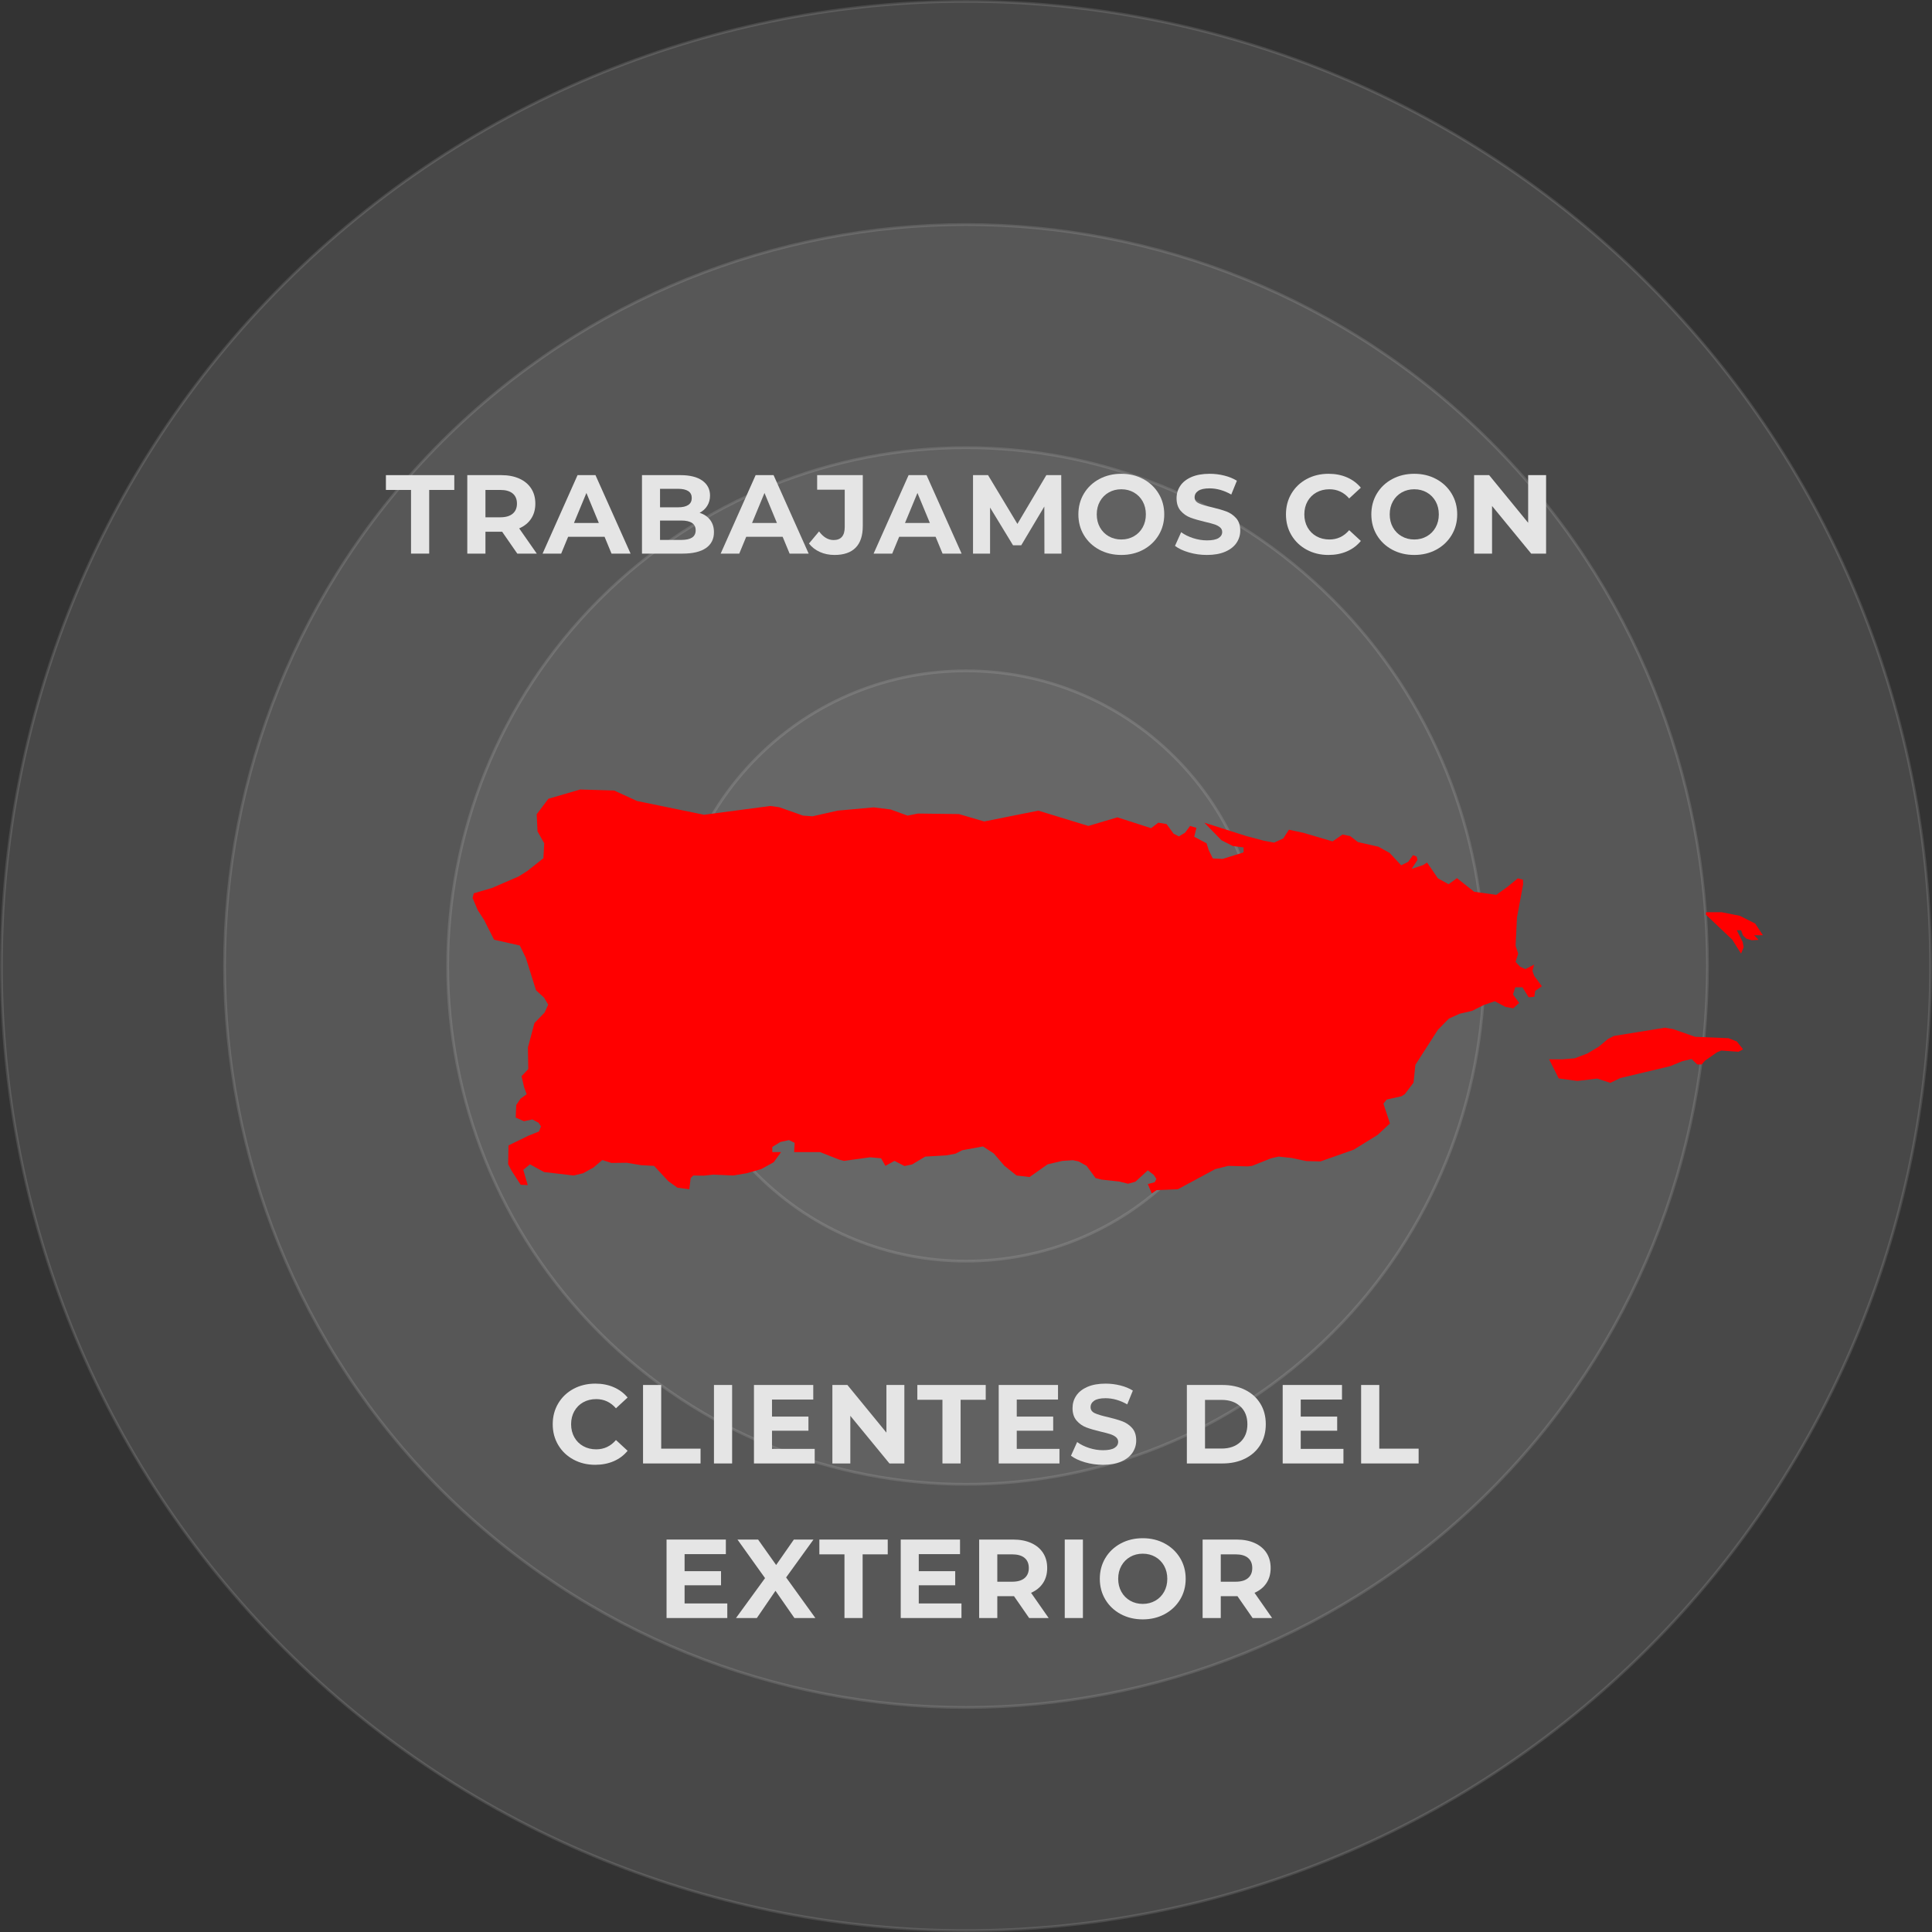 <?xml version="1.0" standalone="no"?>
<!DOCTYPE svg PUBLIC "-//W3C//DTD SVG 1.1//EN" "http://www.w3.org/Graphics/SVG/1.1/DTD/svg11.dtd">
<!--Generator: Xara Designer (www.xara.com), SVG filter version: 3.0.2.3-->
<svg stroke-width="0.501" stroke-linejoin="bevel" fill-rule="evenodd" xmlns:xlink="http://www.w3.org/1999/xlink" xmlns="http://www.w3.org/2000/svg" version="1.1" overflow="visible" width="225pt" height="225pt" viewBox="0 0 225 225">
 <rect x="0" y="0" width="225" height="225" fill="#333333" stroke="none"/>
 <defs>
  <marker id="DefaultArrow2" markerUnits="strokeWidth" viewBox="0 0 1 1" markerWidth="1" markerHeight="1" overflow="visible" orient="auto">
   <!-- REF_ARROW_STRAIGHT (-2) -->
   <g transform="scale(0.009)">
    <!-- 1/108 -->
    <path d="M -9 54 L -9 -54 L 117 0 z"/>
   </g>
  </marker>
  <marker id="DefaultArrow3" markerUnits="strokeWidth" viewBox="0 0 1 1" markerWidth="1" markerHeight="1" overflow="visible" orient="auto">
   <!-- REF_ARROW_ANGLED -->
   <g transform="scale(0.009)">
    <path d="M -27 54 L -9 0 L -27 -54 L 135 0 z"/>
   </g>
  </marker>
  <marker id="DefaultArrow4" markerUnits="strokeWidth" viewBox="0 0 1 1" markerWidth="1" markerHeight="1" overflow="visible" orient="auto">
   <!-- REF_ARROW_ROUNDED -->
   <g transform="scale(0.009)">
    <path d="M -9,0 L -9,-45 C -9,-51.708 2.808,-56.580 9,-54 L 117,-9 C 120.916,-7.369 126.000,-4.242 126,0 C 126,4.242 120.916,7.369 117,9 L 9,54 C 2.808,56.580 -9,51.708 -9,45 z"/>
   </g>
  </marker>
  <marker id="DefaultArrow5" markerUnits="strokeWidth" viewBox="0 0 1 1" markerWidth="1" markerHeight="1" overflow="visible" orient="auto">
   <!-- REF_ARROW_SPOT -->
   <g transform="scale(0.009)">
    <path d="M -54, 0 C -54,29.807 -29.807,54 0,54 C 29.807,54 54,29.807 54,0 C 54,-29.807 29.807,-54 0,-54 C -29.807,-54 -54,-29.807 -54,0 z"/>
   </g>
  </marker>
  <marker id="DefaultArrow6" markerUnits="strokeWidth" viewBox="0 0 1 1" markerWidth="1" markerHeight="1" overflow="visible" orient="auto">
   <!-- REF_ARROW_DIAMOND -->
   <g transform="scale(0.009)">
    <path d="M -63,0 L 0,63 L 63,0 L 0,-63 z"/>
   </g>
  </marker>
  <marker id="DefaultArrow7" markerUnits="strokeWidth" viewBox="0 0 1 1" markerWidth="1" markerHeight="1" overflow="visible" orient="auto">
   <!-- REF_ARROW_FEATHER -->
   <g transform="scale(0.009)">
    <path d="M 18,-54 L 108,-54 L 63,0 L 108,54 L 18, 54 L -36,0 z"/>
   </g>
  </marker>
  <marker id="DefaultArrow8" markerUnits="strokeWidth" viewBox="0 0 1 1" markerWidth="1" markerHeight="1" overflow="visible" orient="auto">
   <!-- REF_ARROW_FEATHER2 -->
   <g transform="scale(0.009)">
    <path d="M -36,0 L 18,-54 L 54,-54 L 18,-18 L 27,-18 L 63,-54 L 99,-54 L 63,-18 L 72,-18 L 108,-54 L 144,-54 L 90,0 L 144,54 L 108,54 L 72,18 L 63,18 L 99,54 L 63,54 L 27,18 L 18,18 L 54,54 L 18,54 z"/>
   </g>
  </marker>
  <marker id="DefaultArrow9" markerUnits="strokeWidth" viewBox="0 0 1 1" markerWidth="1" markerHeight="1" overflow="visible" orient="auto">
   <!-- REF_ARROW_HOLLOWDIAMOND -->
   <g transform="scale(0.009)">
    <path d="M 0,45 L -45,0 L 0, -45 L 45, 0 z M 0, 63 L-63, 0 L 0, -63 L 63, 0 z"/>
   </g>
  </marker>
  <filter id="StainedFilter">
   <feBlend mode="multiply" in2="BackgroundImage" in="SourceGraphic" result="blend"/>
   <feComposite in="blend" in2="SourceAlpha" operator="in" result="comp"/>
  </filter>
  <filter id="BleachFilter">
   <feBlend mode="screen" in2="BackgroundImage" in="SourceGraphic" result="blend"/>
   <feComposite in="blend" in2="SourceAlpha" operator="in" result="comp"/>
  </filter>
  <filter id="InvertTransparencyBitmapFilter">
   <feComponentTransfer>
    <feFuncR type="gamma" amplitude="1.055" exponent=".417" offset="-0.055"/>
    <feFuncG type="gamma" amplitude="1.055" exponent=".417" offset="-0.055"/>
    <feFuncB type="gamma" amplitude="1.055" exponent=".417" offset="-0.055"/>
   </feComponentTransfer>
   <feComponentTransfer>
    <feFuncR type="linear" slope="-1" intercept="1"/>
    <feFuncG type="linear" slope="-1" intercept="1"/>
    <feFuncB type="linear" slope="-1" intercept="1"/>
    <feFuncA type="linear" slope="1" intercept="0"/>
   </feComponentTransfer>
   <feComponentTransfer>
    <feFuncR type="gamma" amplitude="1" exponent="2.4" offset="0"/>
    <feFuncG type="gamma" amplitude="1" exponent="2.4" offset="0"/>
    <feFuncB type="gamma" amplitude="1" exponent="2.4" offset="0"/>
   </feComponentTransfer>
  </filter>
 </defs>
 <g id="Document" fill="none" stroke="black" font-family="Times New Roman" font-size="16" transform="scale(1 -1)">
  <g id="Spread" transform="translate(0 -225)">
   <g id="Layer 1">
    <g id="Group" stroke-linejoin="round">
     <g id="Group_1">
      <g id="Group_2" stroke-opacity="0.118" stroke="#ffffff" stroke-width="0.322" stroke-miterlimit="79.84" fill-opacity="0.118">
       <path d="M 33.064,33.065 C 11.156,54.972 0.162,83.947 0.162,112.501 C 0.162,141.096 11.184,170.057 33.064,191.936 C 54.971,213.844 83.946,224.838 112.5,224.838 C 141.095,224.838 170.056,213.816 191.93,191.942 C 213.836,170.043 224.838,141.064 224.838,112.501 C 224.838,83.896 213.808,54.931 191.93,33.059 C 170.028,11.157 141.053,0.163 112.5,0.163 C 83.904,0.163 54.943,11.185 33.064,33.065 Z" fill="#e4e4e4" marker-start="none" marker-end="none" fill-opacity="0.118"/>
       <path d="M 51.44,51.441 C 34.601,68.281 26.15,90.549 26.15,112.501 C 26.15,134.483 34.621,156.741 51.44,173.56 C 68.28,190.399 90.548,198.85 112.5,198.85 C 134.482,198.85 156.74,190.379 173.555,173.564 C 190.393,156.73 198.85,134.459 198.85,112.501 C 198.85,90.51 190.373,68.25 173.555,51.437 C 156.719,34.602 134.451,26.151 112.5,26.151 C 90.517,26.151 68.259,34.622 51.44,51.441 Z" fill="#cacaca" marker-start="none" marker-end="none" fill-opacity="0.118"/>
       <path d="M 69.817,69.818 C 58.045,81.589 52.138,97.151 52.138,112.501 C 52.138,127.871 58.029,143.396 69.817,155.183 C 81.588,166.955 97.15,172.862 112.5,172.862 C 127.87,172.862 143.395,166.971 155.18,155.186 C 166.951,143.418 172.862,127.855 172.862,112.501 C 172.862,97.125 166.967,81.599 155.18,69.815 C 143.411,58.046 127.849,52.139 112.5,52.139 C 97.129,52.139 81.604,58.03 69.817,69.818 Z" fill="#b0b0b0" marker-start="none" marker-end="none" fill-opacity="0.118"/>
       <path d="M 88.193,88.194 C 74.771,101.616 74.771,123.385 88.193,136.807 C 101.615,150.229 123.384,150.229 136.804,136.808 C 150.23,123.387 150.23,101.614 136.804,88.193 C 123.384,74.772 101.615,74.772 88.193,88.194 Z" fill="#969696" stroke-linecap="round" marker-start="none" marker-end="none" stroke-miterlimit="124.224" fill-opacity="0.118"/>
       <path d="M 106.57,106.571 C 109.843,103.298 115.157,103.298 118.43,106.571 C 121.704,109.844 121.704,115.158 118.43,118.431 C 115.157,121.704 109.843,121.704 106.57,118.431 C 103.297,115.158 103.297,109.844 106.57,106.571 Z" stroke-linecap="round" fill="#7c7c7c" marker-start="none" marker-end="none" stroke-miterlimit="124.224" fill-opacity="0.118"/>
      </g>
      <path d="M 74.191,131.715 L 81.995,130.113 L 89.701,131.135 L 90.743,130.994 L 93.524,130.013 L 94.626,129.933 L 97.546,130.593 L 101.749,130.973 L 103.712,130.732 L 105.694,130.013 L 106.895,130.254 L 111.677,130.193 L 114.619,129.333 L 120.924,130.593 L 126.748,128.811 L 130.132,129.813 L 134.054,128.552 L 134.895,129.192 L 135.856,129.032 L 136.675,127.912 L 137.296,127.591 L 138.016,128.031 L 138.596,128.811 L 139.338,128.593 L 139.078,127.55 L 140.519,126.791 L 140.759,126.01 L 141.241,125.028 L 142.38,124.969 L 144.823,125.73 L 144.823,126.31 L 143.581,126.47 L 142.241,127.152 L 140.26,129.192 L 145.142,127.633 L 147.183,127.091 L 148.385,126.871 L 149.445,127.351 L 150.106,128.372 L 151.787,128.012 L 155.19,127.011 L 156.35,127.812 L 157.231,127.633 L 158.151,126.931 L 160.533,126.391 L 161.835,125.67 L 163.177,124.228 L 163.995,124.629 L 164.557,125.41 L 164.976,125.249 L 165.076,124.849 L 164.396,123.809 L 165.717,124.248 L 166.198,124.548 L 167.459,122.708 L 168.7,122.027 L 169.68,122.727 L 171.681,121.146 L 174.264,120.787 L 175.566,121.726 L 176.766,122.708 L 177.366,122.548 L 177.386,122.027 L 176.665,118.144 L 176.505,114.862 L 176.806,113.941 L 176.505,112.98 L 177.025,112.421 L 177.646,112.14 L 178.667,112.66 L 178.467,111.94 L 178.667,111.359 L 179.567,110.138 L 178.786,109.598 L 178.688,108.917 L 178.027,108.857 L 177.306,110.019 L 176.467,110.019 L 176.205,109.178 L 176.926,108.196 L 176.226,107.577 L 175.324,107.737 L 174.083,108.397 L 172.803,107.957 L 171.441,107.277 L 169.98,106.935 L 168.738,106.376 L 167.459,105.074 L 164.837,100.992 L 164.617,98.91 L 163.596,97.57 L 163.215,97.329 L 161.494,96.948 L 161.114,96.468 L 161.874,94.166 L 160.433,92.825 L 157.65,91.105 L 153.788,89.743 L 152.127,89.782 L 150.427,90.144 L 148.904,90.304 L 148.025,90.104 L 145.822,89.223 L 145.303,89.163 L 143.041,89.223 L 141.521,88.843 L 137.176,86.501 L 134.714,86.401 L 134.135,86.021 L 133.673,87.102 L 134.474,87.322 L 134.675,87.702 L 134.354,88.182 L 133.673,88.703 L 132.232,87.381 L 131.373,87.142 L 130.332,87.402 L 128.289,87.622 L 127.59,87.802 L 126.548,89.223 L 125.608,89.743 L 124.947,89.884 L 123.726,89.805 L 122.005,89.402 L 119.904,87.922 L 118.384,88.102 L 116.961,89.243 L 115.741,90.665 L 114.479,91.485 L 112.058,91.043 L 111.277,90.644 L 110.197,90.444 L 107.755,90.304 L 106.213,89.384 L 105.334,89.204 L 104.173,89.805 L 103.113,89.223 L 102.612,90.104 L 101.33,90.224 L 98.308,89.805 L 97.748,89.944 L 95.505,90.825 L 92.484,90.825 L 92.543,91.905 L 91.883,92.226 L 90.883,92.005 L 89.942,91.425 L 89.942,90.825 L 90.962,90.825 L 90.102,89.643 L 88.641,88.843 L 86.94,88.362 L 85.398,88.102 L 83.077,88.202 L 81.956,88.082 L 80.736,88.102 L 80.434,87.802 L 80.275,86.501 L 78.893,86.682 L 77.833,87.44 L 76.171,89.223 L 74.671,89.302 L 72.99,89.584 L 71.207,89.564 L 70.147,89.903 L 69.106,89.023 L 67.905,88.362 L 66.805,88.102 L 63.362,88.503 L 61.721,89.402 L 60.941,88.762 L 61.46,86.983 L 60.64,87.021 L 59.56,88.683 L 59.179,89.422 L 59.218,91.605 L 61.521,92.725 L 62.762,93.225 L 63.002,93.826 L 62.722,94.247 L 62.001,94.628 L 61.02,94.426 L 60.059,94.846 L 60.119,96.309 L 60.62,97.048 L 61.34,97.57 L 61.04,98.369 L 60.74,99.671 L 61.521,100.492 L 61.481,103.012 L 62.24,105.855 L 63.422,107.077 L 63.842,107.996 L 63.362,108.817 L 62.422,109.678 L 61.242,113.441 L 60.54,114.883 L 57.538,115.563 L 56.377,117.864 L 55.636,119.004 L 55.034,120.427 L 55.177,120.967 L 57.297,121.587 L 60.401,122.928 L 61.441,123.588 L 63.283,125.05 L 63.382,126.791 L 62.601,128.172 L 62.502,130.173 L 63.863,131.974 L 67.566,133.056 L 71.528,132.935 L 74.191,131.715 Z" stroke-linecap="round" stroke-width="0.4" fill="#ff0000" stroke="none" marker-start="none" marker-end="none" stroke-miterlimit="79.84"/>
      <path d="M 204.406,117.443 L 205.306,116.083 L 204.285,116.083 L 204.806,115.543 L 204.005,115.502 L 203.386,115.682 L 202.985,116.062 L 202.764,116.662 L 202.265,116.662 L 202.944,115.322 L 203.065,114.703 L 202.764,113.941 L 201.743,115.563 L 198.662,118.484 L 198.682,118.765 L 200.504,118.765 L 202.624,118.344 L 204.406,117.443 Z" stroke-linecap="round" stroke-width="0.4" fill="#ff0000" stroke="none" marker-start="none" marker-end="none" stroke-miterlimit="79.84"/>
      <path d="M 203.004,102.793 L 202.464,102.513 L 200.464,102.652 L 199.964,102.452 L 198.561,101.472 L 198.181,101.032 L 197.66,101.032 L 197,101.672 L 195.92,101.412 L 194.499,100.831 L 188.695,99.45 L 187.534,98.891 L 186.013,99.391 L 183.691,99.111 L 181.529,99.409 L 180.408,101.632 L 181.93,101.632 L 183.39,101.751 L 184.872,102.314 L 186.212,103.114 L 187.253,103.993 L 187.956,104.354 L 193.898,105.315 L 194.838,105.154 L 197.421,104.254 L 201.305,104.093 L 202.265,103.713 L 203.004,102.793 Z" stroke-linecap="round" stroke-width="0.4" fill="#ff0000" stroke="none" marker-start="none" marker-end="none" stroke-miterlimit="79.84"/>
     </g>
     <g id="Group_3" fill="#e5e5e5" fill-rule="nonzero" stroke-linecap="round" stroke="none" stroke-width="0.163" stroke-miterlimit="79.84">
      <g id="Group_4">
       <path d="M 69.318,54.41 C 68.386,54.41 67.545,54.612 66.792,55.017 C 66.04,55.421 65.447,55.983 65.017,56.701 C 64.586,57.419 64.37,58.231 64.37,59.136 C 64.37,60.041 64.586,60.853 65.017,61.571 C 65.447,62.289 66.04,62.851 66.792,63.256 C 67.545,63.66 68.391,63.863 69.332,63.863 C 70.124,63.863 70.839,63.723 71.479,63.444 C 72.119,63.166 72.656,62.766 73.091,62.244 L 71.734,60.99 C 71.116,61.703 70.35,62.06 69.435,62.06 C 68.87,62.06 68.365,61.937 67.921,61.689 C 67.477,61.441 67.132,61.094 66.884,60.651 C 66.636,60.207 66.511,59.702 66.511,59.136 C 66.511,58.57 66.636,58.066 66.884,57.622 C 67.132,57.177 67.477,56.832 67.921,56.584 C 68.365,56.336 68.87,56.211 69.435,56.211 C 70.35,56.211 71.116,56.573 71.734,57.295 L 73.091,56.042 C 72.656,55.51 72.117,55.106 71.472,54.828 C 70.828,54.549 70.11,54.41 69.318,54.41 Z" marker-start="none" marker-end="none"/>
       <path d="M 74.888,63.706 L 77.003,63.706 L 77.003,56.29 L 81.586,56.29 L 81.586,54.566 L 74.888,54.566 L 74.888,63.706 Z" marker-start="none" marker-end="none"/>
       <path d="M 83.148,63.706 L 85.263,63.706 L 85.263,54.566 L 83.148,54.566 L 83.148,63.706 Z" marker-start="none" marker-end="none"/>
       <path d="M 94.881,56.264 L 94.881,54.566 L 87.806,54.566 L 87.806,63.706 L 94.712,63.706 L 94.712,62.008 L 89.907,62.008 L 89.907,60.024 L 94.151,60.024 L 94.151,58.379 L 89.907,58.379 L 89.907,56.264 L 94.881,56.264 Z" marker-start="none" marker-end="none"/>
       <path d="M 105.321,63.706 L 105.321,54.566 L 103.584,54.566 L 99.028,60.115 L 99.028,54.566 L 96.939,54.566 L 96.939,63.706 L 98.688,63.706 L 103.232,58.157 L 103.232,63.706 L 105.321,63.706 Z" marker-start="none" marker-end="none"/>
       <path d="M 109.757,61.982 L 106.833,61.982 L 106.833,63.706 L 114.797,63.706 L 114.797,61.982 L 111.872,61.982 L 111.872,54.566 L 109.757,54.566 L 109.757,61.982 Z" marker-start="none" marker-end="none"/>
       <path d="M 123.385,56.264 L 123.385,54.566 L 116.309,54.566 L 116.309,63.706 L 123.216,63.706 L 123.216,62.008 L 118.411,62.008 L 118.411,60.024 L 122.654,60.024 L 122.654,58.379 L 118.411,58.379 L 118.411,56.264 L 123.385,56.264 Z" marker-start="none" marker-end="none"/>
       <path d="M 128.445,54.41 C 127.723,54.41 127.025,54.507 126.35,54.703 C 125.675,54.9 125.133,55.154 124.725,55.467 L 125.443,57.06 C 125.834,56.773 126.299,56.542 126.84,56.368 C 127.379,56.194 127.918,56.108 128.458,56.108 C 129.059,56.108 129.502,56.196 129.79,56.374 C 130.077,56.553 130.221,56.79 130.221,57.086 C 130.221,57.303 130.135,57.485 129.966,57.628 C 129.796,57.772 129.579,57.887 129.314,57.974 C 129.048,58.061 128.689,58.157 128.236,58.261 C 127.54,58.426 126.97,58.591 126.526,58.757 C 126.082,58.922 125.701,59.189 125.384,59.554 C 125.066,59.919 124.907,60.406 124.907,61.016 C 124.907,61.547 125.05,62.028 125.338,62.458 C 125.625,62.889 126.059,63.231 126.637,63.484 C 127.216,63.736 127.923,63.863 128.758,63.863 C 129.342,63.863 129.912,63.792 130.469,63.653 C 131.026,63.513 131.514,63.314 131.931,63.053 L 131.278,61.447 C 130.434,61.925 129.59,62.165 128.746,62.165 C 128.154,62.165 127.716,62.069 127.433,61.877 C 127.151,61.686 127.009,61.434 127.009,61.121 C 127.009,60.808 127.173,60.574 127.498,60.423 C 127.825,60.27 128.323,60.119 128.994,59.971 C 129.69,59.806 130.26,59.64 130.704,59.475 C 131.148,59.31 131.528,59.049 131.847,58.693 C 132.164,58.335 132.323,57.852 132.323,57.243 C 132.323,56.721 132.178,56.244 131.885,55.813 C 131.594,55.382 131.157,55.04 130.573,54.788 C 129.99,54.536 129.28,54.41 128.445,54.41 Z" marker-start="none" marker-end="none"/>
       <path d="M 138.221,63.706 L 142.372,63.706 C 143.365,63.706 144.242,63.516 145.003,63.137 C 145.765,62.76 146.356,62.225 146.778,61.538 C 147.202,60.851 147.413,60.05 147.413,59.136 C 147.413,58.222 147.202,57.422 146.778,56.733 C 146.356,56.046 145.765,55.513 145.003,55.134 C 144.242,54.755 143.365,54.566 142.372,54.566 L 138.221,54.566 L 138.221,63.706 Z M 142.268,56.302 C 143.182,56.302 143.911,56.558 144.455,57.066 C 144.999,57.576 145.271,58.266 145.271,59.136 C 145.271,60.007 144.999,60.696 144.455,61.205 C 143.911,61.714 143.182,61.969 142.268,61.969 L 140.336,61.969 L 140.336,56.302 L 142.268,56.302 Z" marker-start="none" marker-end="none"/>
       <path d="M 156.457,56.264 L 156.457,54.566 L 149.382,54.566 L 149.382,63.706 L 156.288,63.706 L 156.288,62.008 L 151.483,62.008 L 151.483,60.024 L 155.727,60.024 L 155.727,58.379 L 151.483,58.379 L 151.483,56.264 L 156.457,56.264 Z" marker-start="none" marker-end="none"/>
       <path d="M 158.515,63.706 L 160.63,63.706 L 160.63,56.29 L 165.213,56.29 L 165.213,54.566 L 158.515,54.566 L 158.515,63.706 Z" marker-start="none" marker-end="none"/>
      </g>
      <g id="Group_5">
       <path d="M 84.701,38.263 L 84.701,36.565 L 77.626,36.565 L 77.626,45.704 L 84.532,45.704 L 84.532,44.006 L 79.727,44.006 L 79.727,42.022 L 83.971,42.022 L 83.971,40.378 L 79.727,40.378 L 79.727,38.263 L 84.701,38.263 Z" marker-start="none" marker-end="none"/>
       <path d="M 92.517,36.565 L 90.311,39.737 L 88.143,36.565 L 85.714,36.565 L 89.097,41.213 L 85.885,45.704 L 88.287,45.704 L 90.388,42.74 L 92.452,45.704 L 94.737,45.704 L 91.551,41.291 L 94.958,36.565 L 92.517,36.565 Z" marker-start="none" marker-end="none"/>
       <path d="M 98.346,43.981 L 95.422,43.981 L 95.422,45.704 L 103.385,45.704 L 103.385,43.981 L 100.461,43.981 L 100.461,36.565 L 98.346,36.565 L 98.346,43.981 Z" marker-start="none" marker-end="none"/>
       <path d="M 111.973,38.263 L 111.973,36.565 L 104.898,36.565 L 104.898,45.704 L 111.804,45.704 L 111.804,44.006 L 106.999,44.006 L 106.999,42.022 L 111.243,42.022 L 111.243,40.378 L 106.999,40.378 L 106.999,38.263 L 111.973,38.263 Z" marker-start="none" marker-end="none"/>
       <path d="M 119.854,36.565 L 118.091,39.11 L 117.987,39.11 L 116.146,39.11 L 116.146,36.565 L 114.032,36.565 L 114.032,45.704 L 117.987,45.704 C 118.797,45.704 119.499,45.569 120.095,45.3 C 120.692,45.029 121.151,44.647 121.473,44.151 C 121.795,43.654 121.956,43.066 121.956,42.388 C 121.956,41.709 121.793,41.123 121.466,40.632 C 121.14,40.139 120.676,39.763 120.076,39.503 L 122.126,36.565 L 119.854,36.565 Z M 119.815,42.388 C 119.815,42.901 119.65,43.295 119.319,43.57 C 118.988,43.844 118.504,43.981 117.869,43.981 L 116.146,43.981 L 116.146,40.795 L 117.869,40.795 C 118.504,40.795 118.988,40.934 119.319,41.213 C 119.65,41.492 119.815,41.883 119.815,42.388 Z" marker-start="none" marker-end="none"/>
       <path d="M 124,45.704 L 126.115,45.704 L 126.115,36.565 L 124,36.565 L 124,45.704 Z" marker-start="none" marker-end="none"/>
       <path d="M 133.084,36.408 C 132.136,36.408 131.28,36.613 130.518,37.021 C 129.757,37.431 129.161,37.995 128.73,38.713 C 128.299,39.43 128.083,40.238 128.083,41.134 C 128.083,42.031 128.299,42.838 128.73,43.556 C 129.161,44.274 129.757,44.838 130.518,45.247 C 131.28,45.656 132.136,45.861 133.084,45.861 C 134.032,45.861 134.886,45.656 135.642,45.247 C 136.4,44.838 136.996,44.274 137.432,43.556 C 137.867,42.838 138.084,42.031 138.084,41.134 C 138.084,40.238 137.867,39.43 137.432,38.713 C 136.996,37.995 136.4,37.431 135.642,37.021 C 134.886,36.613 134.032,36.408 133.084,36.408 Z M 133.084,38.21 C 133.624,38.21 134.111,38.334 134.547,38.582 C 134.981,38.83 135.323,39.176 135.571,39.62 C 135.819,40.064 135.943,40.569 135.943,41.134 C 135.943,41.7 135.819,42.205 135.571,42.649 C 135.323,43.092 134.981,43.439 134.547,43.687 C 134.111,43.935 133.624,44.058 133.084,44.058 C 132.544,44.058 132.057,43.935 131.622,43.687 C 131.187,43.439 130.845,43.092 130.597,42.649 C 130.349,42.205 130.224,41.7 130.224,41.134 C 130.224,40.569 130.349,40.064 130.597,39.62 C 130.845,39.176 131.187,38.83 131.622,38.582 C 132.057,38.334 132.544,38.21 133.084,38.21 Z" marker-start="none" marker-end="none"/>
       <path d="M 145.878,36.565 L 144.114,39.11 L 144.011,39.11 L 142.17,39.11 L 142.17,36.565 L 140.055,36.565 L 140.055,45.704 L 144.011,45.704 C 144.82,45.704 145.522,45.569 146.118,45.3 C 146.716,45.029 147.175,44.647 147.497,44.151 C 147.819,43.654 147.979,43.066 147.979,42.388 C 147.979,41.709 147.816,41.123 147.489,40.632 C 147.163,40.139 146.699,39.763 146.1,39.503 L 148.149,36.565 L 145.878,36.565 Z M 145.838,42.388 C 145.838,42.901 145.673,43.295 145.342,43.57 C 145.011,43.844 144.528,43.981 143.892,43.981 L 142.17,43.981 L 142.17,40.795 L 143.892,40.795 C 144.528,40.795 145.011,40.934 145.342,41.213 C 145.673,41.492 145.838,41.883 145.838,42.388 Z" marker-start="none" marker-end="none"/>
      </g>
     </g>
     <g id="Group_6" fill="#e5e5e5" fill-rule="nonzero" stroke-linecap="round" stroke="none" stroke-width="0.163" stroke-miterlimit="79.84">
      <g id="Group_7">
       <path d="M 47.868,167.942 L 44.943,167.942 L 44.943,169.666 L 52.908,169.666 L 52.908,167.942 L 49.984,167.942 L 49.984,160.527 L 47.868,160.527 L 47.868,167.942 Z" marker-start="none" marker-end="none"/>
       <path d="M 60.243,160.527 L 58.481,163.072 L 58.376,163.072 L 56.535,163.072 L 56.535,160.527 L 54.42,160.527 L 54.42,169.666 L 58.376,169.666 C 59.185,169.666 59.888,169.53 60.484,169.261 C 61.08,168.991 61.539,168.609 61.862,168.113 C 62.184,167.615 62.345,167.028 62.345,166.349 C 62.345,165.671 62.182,165.086 61.855,164.594 C 61.53,164.101 61.066,163.725 60.465,163.464 L 62.514,160.527 L 60.243,160.527 Z M 60.204,166.349 C 60.204,166.863 60.039,167.256 59.707,167.531 C 59.376,167.805 58.894,167.942 58.258,167.942 L 56.535,167.942 L 56.535,164.756 L 58.258,164.756 C 58.894,164.756 59.376,164.896 59.707,165.175 C 60.039,165.454 60.204,165.845 60.204,166.349 Z" marker-start="none" marker-end="none"/>
       <path d="M 70.408,162.485 L 66.164,162.485 L 65.355,160.527 L 63.188,160.527 L 67.261,169.666 L 69.35,169.666 L 73.437,160.527 L 71.217,160.527 L 70.408,162.485 Z M 69.741,164.091 L 68.293,167.589 L 66.843,164.091 L 69.741,164.091 Z" marker-start="none" marker-end="none"/>
       <path d="M 81.476,165.278 C 81.998,165.113 82.407,164.837 82.702,164.45 C 82.999,164.063 83.147,163.585 83.147,163.02 C 83.147,162.219 82.836,161.604 82.214,161.173 C 81.591,160.742 80.684,160.527 79.492,160.527 L 74.765,160.527 L 74.765,169.666 L 79.23,169.666 C 80.344,169.666 81.199,169.453 81.795,169.026 C 82.391,168.6 82.69,168.02 82.69,167.29 C 82.69,166.845 82.583,166.449 82.37,166.101 C 82.157,165.753 81.858,165.479 81.476,165.278 Z M 76.867,168.073 L 76.867,165.919 L 78.969,165.919 C 79.492,165.919 79.887,166.01 80.157,166.193 C 80.427,166.375 80.562,166.646 80.562,167.002 C 80.562,167.359 80.427,167.626 80.157,167.805 C 79.887,167.983 79.492,168.073 78.969,168.073 L 76.867,168.073 Z M 79.335,162.12 C 79.892,162.12 80.311,162.211 80.595,162.393 C 80.877,162.576 81.018,162.859 81.018,163.242 C 81.018,164 80.458,164.378 79.335,164.378 L 76.867,164.378 L 76.867,162.12 L 79.335,162.12 Z" marker-start="none" marker-end="none"/>
       <path d="M 91.147,162.485 L 86.904,162.485 L 86.094,160.527 L 83.928,160.527 L 88.001,169.666 L 90.09,169.666 L 94.177,160.527 L 91.957,160.527 L 91.147,162.485 Z M 90.481,164.091 L 89.032,167.589 L 87.583,164.091 L 90.481,164.091 Z" marker-start="none" marker-end="none"/>
       <path d="M 97.189,160.37 C 96.57,160.37 96.003,160.485 95.485,160.715 C 94.968,160.946 94.543,161.276 94.212,161.701 L 95.387,163.112 C 95.883,162.442 96.449,162.106 97.085,162.106 C 97.946,162.106 98.377,162.611 98.377,163.621 L 98.377,167.968 L 95.165,167.968 L 95.165,169.666 L 100.479,169.666 L 100.479,163.738 C 100.479,162.616 100.201,161.773 99.643,161.211 C 99.086,160.651 98.268,160.37 97.189,160.37 Z" marker-start="none" marker-end="none"/>
       <path d="M 108.96,162.485 L 104.717,162.485 L 103.907,160.527 L 101.74,160.527 L 105.814,169.666 L 107.903,169.666 L 111.989,160.527 L 109.77,160.527 L 108.96,162.485 Z M 108.294,164.091 L 106.845,167.589 L 105.395,164.091 L 108.294,164.091 Z" marker-start="none" marker-end="none"/>
       <path d="M 121.634,160.527 L 121.621,166.01 L 118.931,161.493 L 117.979,161.493 L 115.302,165.893 L 115.302,160.527 L 113.317,160.527 L 113.317,169.666 L 115.067,169.666 L 118.487,163.986 L 121.856,169.666 L 123.592,169.666 L 123.619,160.527 L 121.634,160.527 Z" marker-start="none" marker-end="none"/>
       <path d="M 130.587,160.37 C 129.638,160.37 128.783,160.575 128.022,160.983 C 127.26,161.393 126.664,161.957 126.232,162.675 C 125.802,163.393 125.587,164.2 125.587,165.096 C 125.587,165.993 125.802,166.8 126.232,167.518 C 126.664,168.236 127.26,168.8 128.022,169.208 C 128.783,169.618 129.638,169.823 130.587,169.823 C 131.536,169.823 132.389,169.618 133.146,169.208 C 133.904,168.8 134.5,168.236 134.935,167.518 C 135.37,166.8 135.588,165.993 135.588,165.096 C 135.588,164.2 135.37,163.393 134.935,162.675 C 134.5,161.957 133.904,161.393 133.146,160.983 C 132.389,160.575 131.536,160.37 130.587,160.37 Z M 130.587,162.171 C 131.126,162.171 131.615,162.296 132.049,162.544 C 132.485,162.792 132.827,163.137 133.075,163.582 C 133.323,164.026 133.446,164.531 133.446,165.096 C 133.446,165.662 133.323,166.167 133.075,166.611 C 132.827,167.054 132.485,167.401 132.049,167.649 C 131.615,167.897 131.126,168.02 130.587,168.02 C 130.048,168.02 129.56,167.897 129.125,167.649 C 128.689,167.401 128.349,167.054 128.099,166.611 C 127.851,166.167 127.728,165.662 127.728,165.096 C 127.728,164.531 127.851,164.026 128.099,163.582 C 128.349,163.137 128.689,162.792 129.125,162.544 C 129.56,162.296 130.048,162.171 130.587,162.171 Z" marker-start="none" marker-end="none"/>
       <path d="M 140.561,160.37 C 139.838,160.37 139.139,160.467 138.466,160.663 C 137.791,160.86 137.249,161.114 136.839,161.427 L 137.557,163.02 C 137.95,162.733 138.415,162.502 138.954,162.328 C 139.495,162.154 140.034,162.068 140.573,162.068 C 141.174,162.068 141.618,162.157 141.906,162.334 C 142.192,162.513 142.336,162.75 142.336,163.046 C 142.336,163.263 142.251,163.445 142.082,163.588 C 141.912,163.732 141.695,163.847 141.428,163.935 C 141.163,164.021 140.804,164.117 140.352,164.221 C 139.655,164.386 139.085,164.552 138.641,164.717 C 138.198,164.883 137.817,165.149 137.499,165.514 C 137.181,165.879 137.022,166.367 137.022,166.976 C 137.022,167.507 137.166,167.988 137.454,168.419 C 137.74,168.849 138.173,169.191 138.752,169.444 C 139.331,169.696 140.039,169.823 140.874,169.823 C 141.457,169.823 142.027,169.753 142.584,169.613 C 143.141,169.474 143.628,169.274 144.047,169.013 L 143.394,167.407 C 142.55,167.886 141.705,168.125 140.861,168.125 C 140.27,168.125 139.832,168.03 139.549,167.837 C 139.266,167.646 139.124,167.395 139.124,167.081 C 139.124,166.768 139.287,166.534 139.614,166.383 C 139.94,166.23 140.439,166.079 141.109,165.932 C 141.806,165.766 142.376,165.6 142.819,165.435 C 143.263,165.27 143.644,165.009 143.961,164.653 C 144.28,164.295 144.438,163.812 144.438,163.203 C 144.438,162.681 144.292,162.205 144.001,161.773 C 143.71,161.342 143.272,161 142.689,160.749 C 142.106,160.496 141.396,160.37 140.561,160.37 Z" marker-start="none" marker-end="none"/>
       <path d="M 154.71,160.37 C 153.778,160.37 152.937,160.572 152.183,160.977 C 151.43,161.382 150.839,161.943 150.407,162.661 C 149.977,163.379 149.762,164.191 149.762,165.096 C 149.762,166.001 149.977,166.813 150.407,167.531 C 150.839,168.25 151.43,168.811 152.183,169.216 C 152.937,169.62 153.783,169.823 154.722,169.823 C 155.515,169.823 156.231,169.683 156.871,169.405 C 157.51,169.126 158.048,168.726 158.483,168.204 L 157.125,166.95 C 156.507,167.664 155.742,168.02 154.827,168.02 C 154.262,168.02 153.756,167.897 153.313,167.649 C 152.869,167.401 152.524,167.054 152.274,166.611 C 152.026,166.167 151.903,165.662 151.903,165.096 C 151.903,164.531 152.026,164.026 152.274,163.582 C 152.524,163.137 152.869,162.792 153.313,162.544 C 153.756,162.296 154.262,162.171 154.827,162.171 C 155.742,162.171 156.507,162.533 157.125,163.255 L 158.483,162.002 C 158.048,161.47 157.509,161.066 156.864,160.788 C 156.22,160.509 155.502,160.37 154.71,160.37 Z" marker-start="none" marker-end="none"/>
       <path d="M 164.705,160.37 C 163.756,160.37 162.901,160.575 162.139,160.983 C 161.378,161.393 160.782,161.957 160.35,162.675 C 159.92,163.393 159.705,164.2 159.705,165.096 C 159.705,165.993 159.92,166.8 160.35,167.518 C 160.782,168.236 161.378,168.8 162.139,169.208 C 162.901,169.618 163.756,169.823 164.705,169.823 C 165.654,169.823 166.506,169.618 167.264,169.208 C 168.022,168.8 168.618,168.236 169.053,167.518 C 169.487,166.8 169.706,165.993 169.706,165.096 C 169.706,164.2 169.487,163.393 169.053,162.675 C 168.618,161.957 168.022,161.393 167.264,160.983 C 166.506,160.575 165.654,160.37 164.705,160.37 Z M 164.705,162.171 C 165.244,162.171 165.733,162.296 166.167,162.544 C 166.603,162.792 166.944,163.137 167.192,163.582 C 167.44,164.026 167.564,164.531 167.564,165.096 C 167.564,165.662 167.44,166.167 167.192,166.611 C 166.944,167.054 166.603,167.401 166.167,167.649 C 165.733,167.897 165.244,168.02 164.705,168.02 C 164.166,168.02 163.678,167.897 163.243,167.649 C 162.807,167.401 162.466,167.054 162.217,166.611 C 161.969,166.167 161.846,165.662 161.846,165.096 C 161.846,164.531 161.969,164.026 162.217,163.582 C 162.466,163.137 162.807,162.792 163.243,162.544 C 163.678,162.296 164.166,162.171 164.705,162.171 Z" marker-start="none" marker-end="none"/>
       <path d="M 180.057,169.666 L 180.057,160.527 L 178.321,160.527 L 173.764,166.075 L 173.764,160.527 L 171.675,160.527 L 171.675,169.666 L 173.425,169.666 L 177.968,164.117 L 177.968,169.666 L 180.057,169.666 Z" marker-start="none" marker-end="none"/>
      </g>
     </g>
    </g>
   </g>
  </g>
 </g>
</svg>
